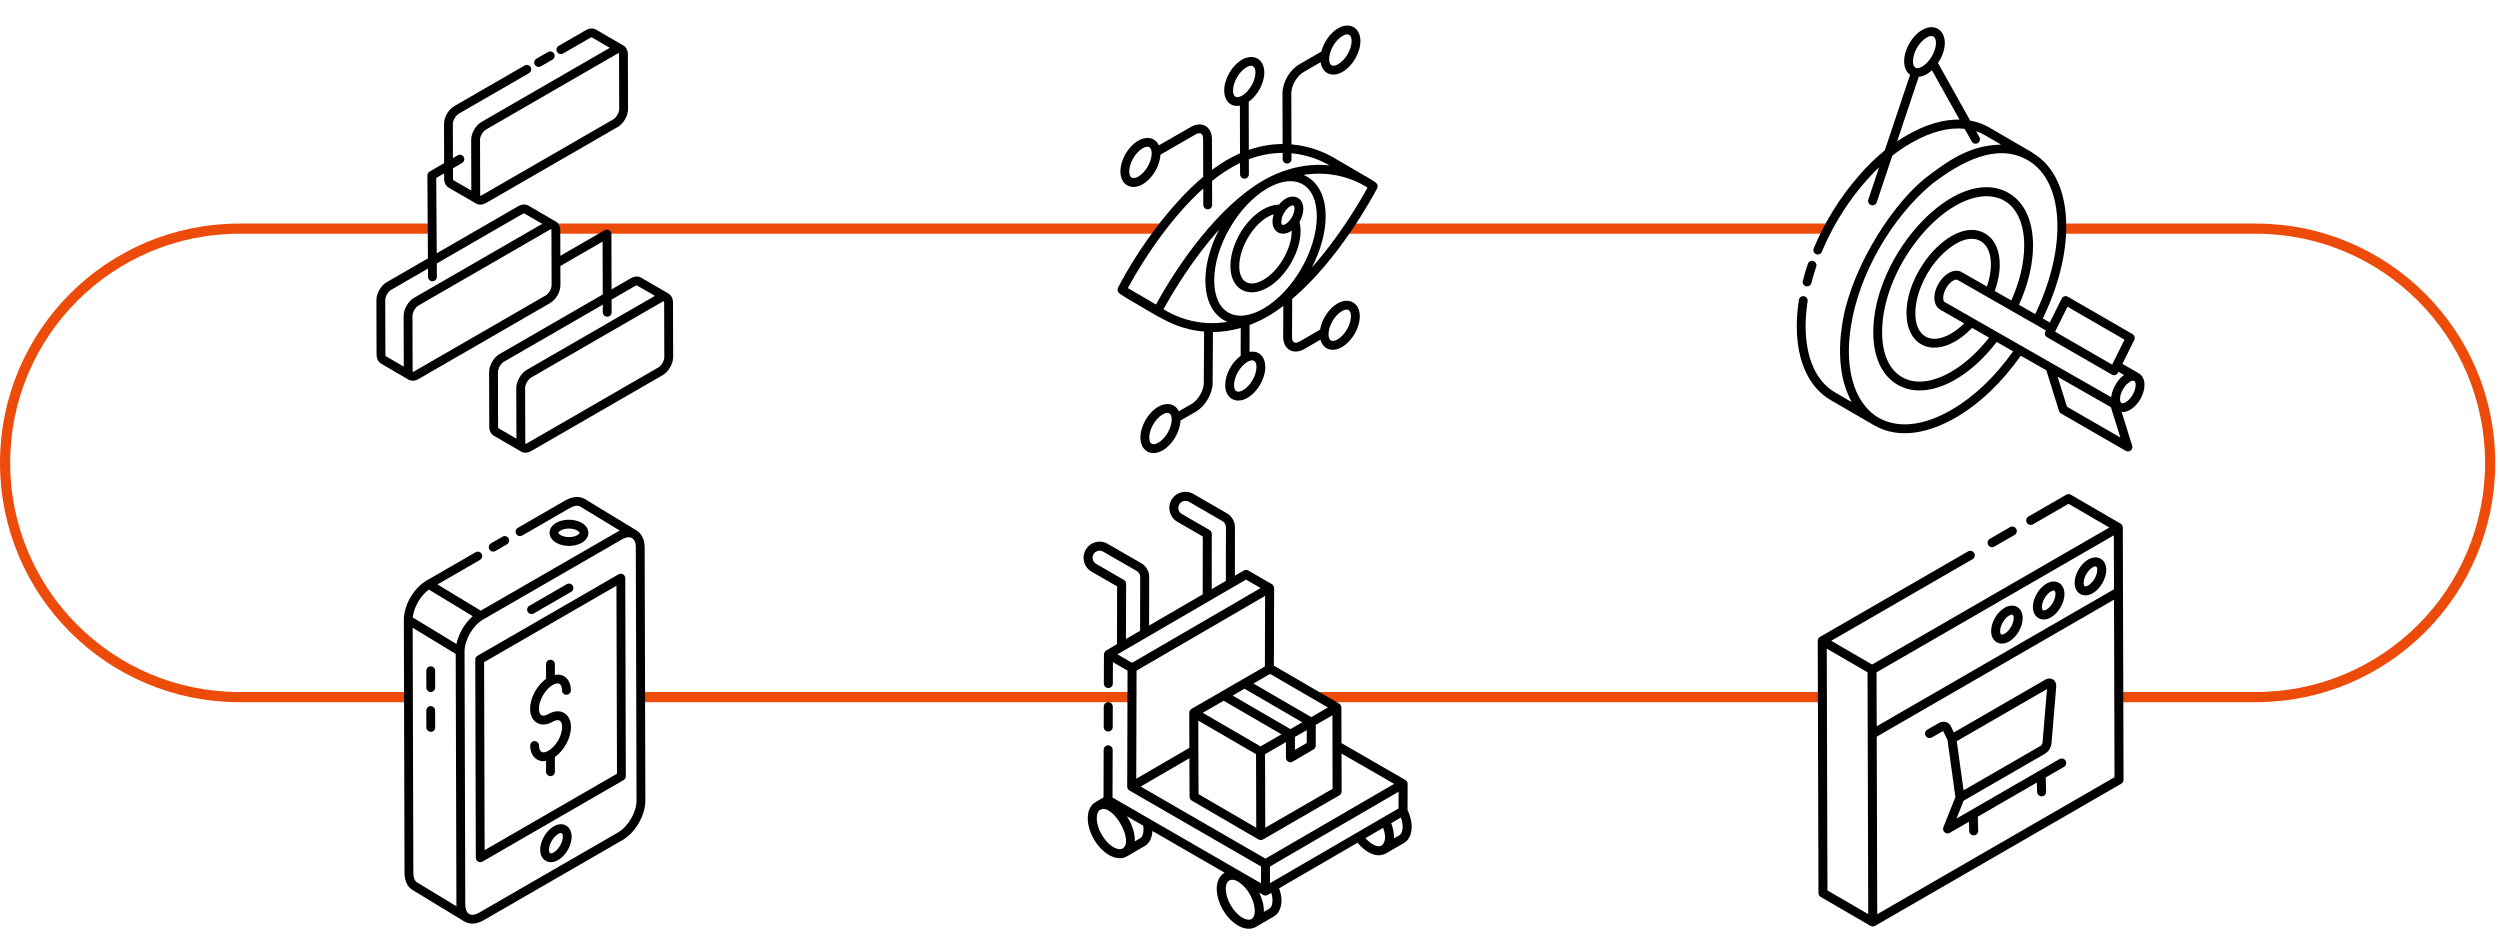 <?xml version="1.0" encoding="UTF-8"?> <svg xmlns="http://www.w3.org/2000/svg" width="491" height="186" viewBox="0 0 491 186" fill="none"><path d="M359.154 44.908H264.704M404.994 44.908H443.067C468.472 44.908 489.067 65.503 489.067 90.908V90.908C489.067 116.313 468.472 136.908 443.067 136.908H416.328M357.895 136.908H259.163M222.223 136.908H125.842M80.17 136.908H47C21.595 136.908 1 116.313 1 90.908V90.908C1 65.503 21.595 44.908 47 44.908H84.872M228.184 44.908H109.135" stroke="#ED4B09" stroke-width="2"></path><path d="M106.22 13.03L108.499 11.715C108.915 11.476 109.057 10.945 108.817 10.53C108.577 10.115 108.043 9.969 107.631 10.213L105.352 11.528C104.937 11.768 104.795 12.298 105.034 12.713C105.276 13.131 105.81 13.27 106.22 13.03Z" fill="black"></path><path d="M96.06 73.085L96.09 83.8C96.09 84.6 96.42 85.25 96.991 85.579C97.54 85.897 95.001 84.422 102.365 88.698C102.991 89.045 103.724 88.938 104.353 88.572L130.16 73.675C131.311 73.01 132.209 71.454 132.206 70.13L132.175 59.422C132.173 58.641 131.855 58.01 131.309 57.67C131.294 57.66 131.285 57.643 131.268 57.634L131.266 57.632L125.942 54.547C125.606 54.343 124.891 54.089 123.911 54.645L120.112 56.838L120.081 45.951C120.08 45.64 119.914 45.354 119.646 45.2C119.377 45.047 119.046 45.045 118.779 45.201L110.053 50.24L110.039 45.283C110.037 44.476 109.706 43.825 109.131 43.493C109.118 43.485 109.104 43.484 109.091 43.477C109.085 43.474 109.08 43.47 109.074 43.467L103.78 40.384C103.438 40.196 102.725 39.96 101.776 40.499L85.773 49.746L85.678 34.944L87.23 34.048L87.233 35.083C87.233 35.881 87.561 36.531 88.135 36.864L93.438 39.936C93.452 39.945 93.462 39.958 93.476 39.967C94.111 40.329 94.858 40.218 95.495 39.85L121.302 24.949C122.472 24.274 123.351 22.757 123.347 21.418L123.317 10.696C123.314 9.898 122.984 9.249 122.411 8.92C122.392 8.909 122.37 8.906 122.351 8.896C120.897 8.049 116.879 5.71 117.102 5.84C116.531 5.479 115.784 5.511 115.054 5.929L109.729 9.001C109.314 9.24 109.172 9.771 109.412 10.186C109.651 10.6 110.181 10.744 110.597 10.503L115.918 7.435C116.096 7.333 116.195 7.326 116.204 7.325L119.761 9.396C114.278 12.563 103.87 18.575 94.586 23.937C93.386 24.63 92.537 26.182 92.537 27.475L92.565 37.426L89.027 35.38C89.012 35.361 88.969 35.268 88.969 35.081L88.963 33.047L90.757 32.011C91.172 31.772 91.315 31.242 91.075 30.826C90.835 30.411 90.302 30.267 89.889 30.509L88.957 31.047L88.938 24.366C88.938 23.64 89.486 22.69 90.11 22.328L103.903 14.368C104.318 14.129 104.461 13.598 104.221 13.183C103.979 12.768 103.448 12.624 103.035 12.866L89.243 20.825C88.08 21.496 87.202 23.018 87.202 24.368L87.224 32.048L84.373 33.695C84.103 33.85 83.937 34.139 83.939 34.451L84.043 50.745L75.976 55.406C74.827 56.049 73.926 57.6 73.926 58.939L73.955 69.68C73.989 70.788 74.557 71.261 74.873 71.432C76.208 72.211 78.878 73.769 80.213 74.548C80.845 74.91 81.588 74.799 82.217 74.434L108.026 59.534C109.195 58.858 110.073 57.334 110.069 55.991L110.059 52.239L118.349 47.453L118.378 57.838L98.1 69.542C96.956 70.202 96.06 71.758 96.06 73.085ZM120.434 23.447L94.628 38.346C94.467 38.44 94.368 38.455 94.368 38.474C94.363 38.471 94.361 38.466 94.357 38.464C94.344 38.44 94.308 38.366 94.308 38.183L94.277 27.465C94.275 26.741 94.836 25.797 95.46 25.436C123.089 9.484 121.283 10.511 121.468 10.441C121.495 10.433 121.521 10.425 121.519 10.42L121.534 10.428C121.548 10.454 121.58 10.525 121.581 10.701L121.612 21.422C121.613 22.125 121.052 23.09 120.434 23.447ZM75.691 69.651L75.662 58.937C75.662 58.222 76.215 57.261 76.834 56.915L84.056 52.742L84.066 54.379C84.07 54.857 84.457 55.242 84.934 55.242H84.94C85.419 55.238 85.805 54.847 85.802 54.369L85.785 51.743L102.638 42.006C102.834 41.894 102.934 41.899 102.926 41.894L106.485 43.967L81.296 58.507C80.218 59.139 79.27 60.64 79.273 62.048L79.302 72.006L75.755 69.944C75.755 69.944 75.698 69.864 75.691 69.651ZM107.157 58.032L81.349 72.933C81.199 73.019 81.11 73.032 81.094 73.045C81.076 73.014 81.041 72.924 81.041 72.758L81.012 62.044C81.012 61.31 81.616 60.336 82.176 60.012L107.984 45.111C108.066 45.065 108.129 45.039 108.175 45.023C108.212 45.012 108.239 45.007 108.256 45.005C108.272 45.038 108.302 45.12 108.303 45.286L108.333 55.996C108.336 56.717 107.786 57.668 107.157 58.032ZM129.292 72.171L103.484 87.07C103.21 87.229 103.167 87.251 103.166 86.896L103.135 76.189C103.133 75.455 103.747 74.483 104.318 74.153L130.107 59.259C130.396 59.095 130.438 59.106 130.439 59.425L130.47 70.134C130.471 70.844 129.91 71.814 129.292 72.171ZM98.968 71.046L118.384 59.838L118.388 61.338C118.39 61.817 118.778 62.204 119.256 62.204H119.259C119.738 62.202 120.126 61.812 120.124 61.334L120.117 58.838L124.773 56.15C124.964 56.044 125.057 56.042 125.062 56.042L128.628 58.108C92.326 79.067 107.129 70.52 103.445 72.648C102.2 73.366 101.394 75.104 101.394 76.192L101.423 86.153L97.884 84.095C97.868 84.077 97.826 83.983 97.826 83.799L97.795 73.083C97.795 72.371 98.354 71.4 98.968 71.046Z" fill="black"></path><path d="M270.474 36.975C270.672 36.599 270.567 36.134 270.226 35.878C270.015 35.72 269.434 35.313 268.569 34.834C268.568 34.834 268.569 34.834 268.569 34.834L261.87 30.921C260.318 30.021 257.417 28.679 253.641 28.353L253.614 18.321C253.614 16.816 254.711 14.911 256.01 14.16L259.371 12.217C259.684 14.426 261.612 15.313 263.692 14.107C265.659 12.971 267.194 10.312 267.187 8.052C267.18 5.426 265.066 4.243 262.805 5.55C261.254 6.444 259.985 8.284 259.515 10.13L255.142 12.658C253.312 13.714 251.878 16.201 251.878 18.323L251.905 28.286C249.879 28.291 247.65 28.617 245.27 29.44L245.248 19.985C246.998 18.733 248.315 16.317 248.309 14.226C248.302 11.617 246.201 10.416 243.926 11.724C241.959 12.86 240.424 15.519 240.43 17.779C240.437 19.696 241.587 21.085 243.514 20.746L243.536 30.122C242.716 30.482 241.887 30.881 241.04 31.371C240.047 31.944 239.047 32.614 238.043 33.361L238.026 27.329C238.026 24.818 236.013 23.723 233.861 24.946L227.601 28.554C226.853 26.935 225.121 26.714 223.545 27.624C221.578 28.758 220.043 31.416 220.05 33.676C220.057 36.322 222.177 37.489 224.433 36.181C226.327 35.088 227.806 32.585 227.908 30.381L234.726 26.451C235.705 25.888 236.291 26.166 236.291 27.331L236.31 34.733C229.569 40.379 223.117 49.618 219.58 56.508C219.404 56.848 219.496 57.358 219.821 57.603C219.922 57.68 220.38 58.022 221.147 58.47C227.485 62.153 230.734 64.635 236.484 65.121L236.426 75.172C236.43 76.674 235.329 78.579 234.022 79.335L231.517 80.781C230.764 79.201 229.043 78.979 227.474 79.888C225.508 81.022 223.973 83.68 223.979 85.941C223.987 88.537 226.056 89.775 228.362 88.445C230.269 87.344 231.758 84.811 231.841 82.597L234.89 80.837C236.731 79.774 238.168 77.284 238.162 75.175L238.22 65.211C239.909 65.202 241.741 64.964 243.679 64.408L243.669 69.887C241.928 71.142 240.623 73.545 240.628 75.626C240.637 78.222 242.706 79.46 245.012 78.13C246.979 76.994 248.514 74.335 248.508 72.073C248.502 70.178 247.35 68.764 245.406 69.111L245.416 63.827C246.589 63.383 247.791 62.83 249.025 62.118C250.056 61.522 251.058 60.825 252.044 60.088L252.017 66.177C252.017 68.631 254.024 69.783 256.165 68.544L259.333 66.714C259.817 68.532 261.576 69.312 263.568 68.159C265.536 67.023 267.07 64.364 267.064 62.102C267.057 59.493 264.951 58.29 262.681 59.602C260.971 60.589 259.59 62.727 259.262 64.752L255.298 67.042C254.328 67.603 253.753 67.293 253.753 66.181L253.786 58.712C262.947 50.998 269.633 38.584 270.474 36.975ZM263.672 7.054C263.673 7.052 263.673 7.052 263.673 7.052C264.748 6.432 265.448 6.741 265.452 8.057C265.457 9.696 264.253 11.78 262.824 12.604C261.729 13.242 261.049 12.891 261.045 11.597C261.04 9.98 262.231 7.884 263.672 7.054ZM242.166 17.774C242.162 16.134 243.365 14.053 244.793 13.227C245.883 12.598 246.57 12.937 246.573 14.231C246.578 15.873 245.375 17.957 243.946 18.781C242.863 19.402 242.17 19.086 242.166 17.774ZM223.565 34.678C222.488 35.305 221.79 34.986 221.786 33.671C221.781 32.032 222.983 29.952 224.413 29.128C224.413 29.126 224.413 29.126 224.413 29.126C225.586 28.451 226.19 28.93 226.192 30.131C226.198 31.771 224.994 33.854 223.565 34.678ZM227.494 86.942C226.414 87.57 225.718 87.244 225.714 85.936C225.71 84.295 226.913 82.215 228.342 81.392C229.432 80.764 230.118 81.097 230.122 82.393C230.126 84.034 228.923 86.118 227.494 86.942ZM246.772 72.078C246.776 73.719 245.572 75.803 244.144 76.626C243.037 77.267 242.368 76.901 242.364 75.621C242.36 73.98 243.563 71.9 244.992 71.076C246.081 70.449 246.768 70.781 246.772 72.078ZM263.549 61.104C264.662 60.465 265.324 60.836 265.328 62.109C265.333 63.748 264.129 65.832 262.7 66.657C261.618 67.282 260.925 66.962 260.921 65.649C260.916 64.011 262.12 61.931 263.549 61.104ZM248.945 36.971C251.597 35.441 254.049 35.166 255.848 36.202C257.628 37.226 258.613 39.452 258.622 42.467C258.64 49.124 253.942 57.261 248.148 60.607C242.643 63.777 238.489 61.349 238.471 55.1C238.453 48.449 243.151 40.319 248.945 36.971ZM257.645 52.528C259.34 49.259 260.367 45.701 260.358 42.464C260.347 38.802 259.053 36.044 256.714 34.697C256.485 34.565 256.243 34.461 256.001 34.36C260.592 33.585 265.144 34.646 268.575 36.848C267.274 39.241 263.217 46.309 257.645 52.528ZM236.317 37.024L236.325 40.246C236.327 40.726 236.715 41.113 237.193 41.113C237.194 41.113 237.195 41.113 237.196 41.113C237.675 41.111 238.063 40.721 238.061 40.243L238.049 35.541C239.769 34.161 241.578 32.954 243.541 32.014L243.546 34.222C243.547 34.702 243.936 35.088 244.414 35.088C244.893 35.087 245.283 34.698 245.282 34.218L245.275 31.274C247.669 30.372 249.898 30.035 251.91 30.029L251.913 31.254C251.915 31.733 252.303 32.12 252.781 32.12C252.782 32.12 252.783 32.12 252.784 32.12C253.263 32.118 253.651 31.728 253.649 31.25L253.646 30.099C257.021 30.415 259.605 31.616 260.998 32.422L261.111 32.488C256.591 31.993 252.054 33.166 248.085 35.456C239.574 40.375 231.719 51.239 227.044 59.8L221.51 56.576C225.231 49.737 230.552 42.208 236.317 37.024ZM228.545 60.745C228.536 60.739 228.528 60.734 228.519 60.728C228.628 60.529 228.762 60.285 228.908 60.023C230.513 57.166 234.34 50.776 239.426 45.088C237.744 48.343 236.726 51.883 236.736 55.103C236.746 58.776 238.041 61.541 240.382 62.887C240.602 63.014 240.831 63.122 241.064 63.22C234.9 64.242 230.256 61.833 228.545 60.745Z" fill="black"></path><path d="M248.994 56.464C252.565 54.418 255.454 49.416 255.437 45.313C255.437 44.662 255.35 44.094 255.218 43.576C255.69 42.764 255.979 41.846 255.976 41.001C255.967 38.428 253.277 37.588 251.188 40.193C250.219 40.205 249.166 40.498 248.093 41.108C244.464 43.206 241.636 48.112 241.654 52.274C241.654 56.749 245.063 58.737 248.994 56.464ZM253.371 40.521C254.036 40.137 254.239 40.385 254.24 41.008C254.242 41.731 253.851 42.599 253.316 43.254C253.024 43.612 252.258 44.357 251.849 44.14C251.516 43.953 251.676 43.02 251.83 42.57C252.071 41.862 252.69 40.916 253.371 40.521ZM250.16 42.081L250.158 42.088C249.144 45.212 251.509 46.874 253.701 45.29C253.701 45.298 253.701 45.305 253.701 45.313V45.317C253.717 48.804 251.167 53.218 248.129 54.961C245.376 56.548 243.39 55.427 243.39 52.27C243.373 48.308 246.684 43.153 250.16 42.081Z" fill="black"></path><path d="M420.039 73.301C419.228 72.83 417.714 71.963 416.839 71.459L419.174 66.753C419.378 66.343 419.227 65.845 418.831 65.616L406.122 58.278C405.915 58.158 405.666 58.129 405.437 58.199C405.208 58.269 405.017 58.43 404.911 58.644L402.584 63.334L401.208 62.547C404.186 56.425 405.827 50.014 405.813 44.406C405.799 37.644 403.473 32.6 399.286 30.083C399.242 30.043 399.206 29.995 399.152 29.964C399.146 29.96 399.139 29.956 399.132 29.952L390.66 25.022C389.511 24.358 388.262 23.921 386.943 23.68L380.617 12.362C381.453 11.126 381.962 9.702 381.962 8.435V8.428C381.937 5.777 379.832 4.547 377.516 5.879C375.512 7.042 373.957 9.754 373.977 12.046C373.977 13.239 374.413 14.173 375.144 14.683L370.169 29.537C368.415 30.958 366.713 32.606 365.048 34.553C361.421 38.682 358.366 43.604 356.212 48.785C356.028 49.228 356.238 49.735 356.681 49.92C357.12 50.102 357.632 49.894 357.816 49.452C360.516 42.955 364.527 37.219 369.063 32.839L366.939 39.18C366.787 39.634 367.032 40.126 367.487 40.278C367.942 40.43 368.434 40.184 368.585 39.731L371.646 30.593C372.888 29.619 374.153 28.743 375.468 28.022C379.207 25.859 382.763 24.961 385.857 25.297L387.245 27.78C387.478 28.195 388.002 28.348 388.426 28.114C388.844 27.88 388.994 27.351 388.76 26.932L388.115 25.777C388.695 25.977 389.258 26.217 389.789 26.523L392.998 28.391C392.899 28.392 392.793 28.415 392.693 28.417C386.791 28.584 382.548 31.571 377.89 35.166C370.687 41.172 362.938 54.121 361.705 64.47C361.21 67.688 361.233 71.673 362.099 74.974C362.448 76.384 363.285 78.281 363.603 78.859C363.619 78.889 363.63 78.925 363.647 78.955L360.422 77.078C356.695 74.909 354.637 70.306 354.625 64.119C354.62 62.532 354.752 60.865 355.018 59.164C355.092 58.69 354.768 58.247 354.294 58.172C353.812 58.107 353.377 58.424 353.302 58.896C353.023 60.687 352.884 62.446 352.889 64.123C352.902 70.951 355.267 76.085 359.549 78.579C359.723 78.68 368.652 83.862 368.083 83.531C373.089 86.411 379.051 84.935 384.093 82.023C388.777 79.318 393.181 75.115 396.882 69.86L401.902 72.728L404.392 80.715C404.457 80.922 404.598 81.099 404.787 81.208L417.497 88.546C417.632 88.624 417.782 88.662 417.931 88.662C418.52 88.662 418.933 88.092 418.76 87.536L416.698 80.923C417.302 80.959 417.825 80.8 418.351 80.496C419.942 79.578 421.184 77.425 421.179 75.595C421.177 74.553 420.761 73.716 420.039 73.301ZM378.385 7.383C379.502 6.738 380.211 7.097 380.226 8.439C380.224 10.149 378.901 12.284 377.526 13.07C376.467 13.7 375.713 13.417 375.713 12.038C375.698 10.363 376.923 8.23 378.385 7.383ZM374.617 26.51C373.93 26.886 373.262 27.316 372.596 27.756L376.842 15.079C377.353 15.033 377.879 14.88 378.4 14.57C378.758 14.366 379.104 14.102 379.432 13.8L384.844 23.485C381.69 23.43 378.209 24.431 374.617 26.51ZM406.055 60.244L417.257 66.712L414.825 71.612L403.624 65.145L406.055 60.244ZM401.705 65.106C401.501 65.517 401.652 66.015 402.049 66.244C403.353 66.995 397.329 63.515 414.802 73.592C415.253 73.823 415.76 73.636 415.971 73.215L416.069 73.019L417.158 73.645C416.077 74.386 414.92 76.113 414.688 77.734C414.676 77.823 414.639 77.913 414.632 78.001C407.702 74.042 388.833 63.262 381.902 59.303C381.778 59.233 381.644 58.989 381.644 58.507C381.632 57.295 382.525 55.745 383.596 55.119C383.805 55.002 384.239 54.84 384.437 54.959C393.37 60.068 395.439 61.249 401.811 64.892L401.705 65.106ZM381.611 54.518C380.589 55.602 379.895 57.155 379.908 58.516L379.908 58.517L379.908 58.52C379.909 59.34 380.231 60.351 381.044 60.812L385.765 63.511C385.758 63.517 385.752 63.525 385.745 63.532C384.939 64.328 383.912 65.103 383.179 65.524C379.261 67.799 376.182 66.19 376.169 61.512C376.163 59.142 377.089 55.816 379.142 52.745C381.297 49.52 385.787 45.519 389.013 47.369C390.299 48.109 391.011 49.736 391.016 51.949C391.016 53.125 390.79 54.635 390.237 56.273L385.313 53.461C384.113 52.744 382.643 53.422 381.611 54.518ZM391.781 57.156C392.34 55.602 392.752 53.691 392.752 51.947C392.745 49.086 391.723 46.926 389.878 45.864C385.798 43.52 380.675 47.433 377.809 51.663C375.382 55.244 374.434 58.691 374.434 61.485C374.434 61.495 374.434 61.506 374.434 61.517C374.434 67.441 378.9 70.014 384.048 67.028C385.164 66.38 386.292 65.451 387.199 64.518C387.24 64.477 387.284 64.445 387.324 64.403L390.654 66.305C388.397 69.191 385.838 71.502 383.209 73.023C379.522 75.155 376.095 75.526 373.56 74.067C371.043 72.617 369.653 69.498 369.646 65.283C369.608 52.803 381.1 38.534 390.183 38.534C391.447 38.534 392.61 38.825 393.628 39.409C396.147 40.857 397.541 43.973 397.554 48.178C397.554 51.581 396.68 55.308 395.021 59.008C394.844 58.907 391.574 57.038 391.781 57.156ZM383.225 80.52C377.736 83.69 372.653 84.206 368.877 81.994C366.321 80.484 364.649 77.734 363.874 74.869C363.14 72.232 362.81 68.937 363.474 64.4C364.973 53.986 371.549 42.642 379.56 36.033C385.115 31.839 392.034 27.996 398.113 31.384C401.943 33.509 404.063 38.124 404.077 44.409C404.09 49.728 402.544 55.831 399.712 61.688L396.526 59.867C398.328 55.896 399.29 51.871 399.29 48.176C399.274 43.322 397.571 39.674 394.492 37.905C384.293 32.045 367.863 49.862 367.911 65.287C367.918 70.147 369.618 73.799 372.694 75.571C376.242 77.614 380.505 76.591 384.079 74.525C386.955 72.862 389.725 70.308 392.153 67.162L395.377 69.004C391.841 73.992 387.654 77.963 383.225 80.52ZM405.949 79.874L404.115 73.992L414.583 79.977L416.441 85.931L405.949 79.874ZM417.483 78.992C416.716 79.433 416.377 79.16 416.374 78.369C416.37 77.166 417.287 75.58 418.336 74.975C419.077 74.546 419.442 74.777 419.444 75.6C419.447 76.824 418.549 78.377 417.483 78.992Z" fill="black"></path><path d="M354.912 56.251C355.299 56.251 355.652 55.99 355.752 55.597C356.023 54.536 356.345 53.455 356.709 52.383C356.862 51.93 356.62 51.437 356.166 51.282C355.711 51.128 355.219 51.372 355.065 51.826C354.687 52.938 354.352 54.063 354.07 55.169C353.93 55.718 354.347 56.251 354.912 56.251Z" fill="black"></path><path d="M357.144 175.396C357.145 175.711 357.312 176.001 357.584 176.158L367.364 181.842C367.363 181.841 367.364 181.842 367.364 181.842C367.365 181.842 367.366 181.844 367.367 181.844C367.636 181.999 367.974 182.003 368.251 181.843L416.62 153.917C416.894 153.758 417.063 153.466 417.062 153.149C417.059 152.16 416.933 107.931 416.921 103.604C416.92 103.424 416.808 103.032 416.481 102.842L416.479 102.841C416.479 102.841 416.478 102.84 416.478 102.84C416.477 102.839 416.477 102.839 416.476 102.839L406.702 97.159C406.427 96.999 406.089 96.999 405.815 97.157L398.389 101.444C397.966 101.689 397.821 102.23 398.065 102.653C398.31 103.076 398.85 103.219 399.274 102.977L406.256 98.945L414.272 103.604L367.67 130.51L359.653 125.852L387.405 109.829C387.828 109.585 387.973 109.044 387.729 108.621C387.484 108.197 386.941 108.053 386.52 108.297L357.446 125.083C357.17 125.243 357.005 125.538 357.004 125.848C357.004 125.849 357.004 125.849 357.004 125.85C357.004 125.851 357.004 125.851 357.004 125.852L357.144 175.396ZM415.156 105.137L415.186 115.732C397.744 125.802 385.954 132.609 368.585 142.638C368.584 142.458 368.554 131.586 368.555 132.042L406.115 110.357L415.156 105.137ZM358.777 127.389L366.785 132.042C366.797 136.059 366.903 173.727 366.92 179.538L358.911 174.884L358.777 127.389ZM368.689 179.547C368.65 165.819 368.617 154.032 368.59 144.678C386.05 134.597 397.799 127.814 415.192 117.772L415.291 152.641L368.689 179.547Z" fill="black"></path><path d="M391.689 107.356L395.663 105.062C396.086 104.818 396.231 104.277 395.986 103.854C395.741 103.43 395.199 103.284 394.778 103.53L390.804 105.823C390.381 106.068 390.236 106.609 390.48 107.032C390.727 107.458 391.269 107.598 391.689 107.356Z" fill="black"></path><path d="M400.354 121.398C400.975 121.755 401.854 121.797 402.815 121.243C404.304 120.383 405.467 118.369 405.462 116.656C405.458 115.665 405.061 114.868 404.37 114.471C403.679 114.072 402.783 114.129 401.916 114.628C400.422 115.49 399.255 117.507 399.26 119.22C399.263 120.206 399.661 121 400.354 121.398ZM402.801 116.161C402.968 116.064 403.32 115.909 403.488 116.004C403.589 116.062 403.691 116.288 403.692 116.662C403.696 117.742 402.873 119.167 401.93 119.71C401.576 119.916 401.335 119.918 401.236 119.865C401.141 119.811 401.03 119.607 401.029 119.215C401.026 118.135 401.853 116.707 402.801 116.161Z" fill="black"></path><path d="M392.149 126.133C392.92 126.576 393.837 126.424 394.61 125.978C396.1 125.118 397.262 123.104 397.257 121.392C397.254 120.401 396.857 119.603 396.165 119.206C395.473 118.808 394.578 118.864 393.711 119.363C392.217 120.225 391.05 122.242 391.055 123.955C391.058 124.941 391.456 125.735 392.149 126.133ZM394.596 120.896C394.764 120.799 395.116 120.644 395.283 120.739C395.384 120.797 395.486 121.023 395.487 121.397C395.491 122.477 394.667 123.902 393.726 124.445C393.37 124.651 393.129 124.655 393.031 124.599C392.936 124.545 392.825 124.342 392.824 123.95C392.821 122.87 393.649 121.442 394.596 120.896Z" fill="black"></path><path d="M408.551 116.664C409.318 117.105 410.235 116.957 411.012 116.51C412.506 115.647 413.673 113.63 413.668 111.917C413.665 110.929 413.268 110.134 412.576 109.737C411.882 109.336 410.983 109.393 410.113 109.894C408.618 110.758 407.452 112.775 407.457 114.486C407.461 115.472 407.859 116.266 408.551 116.664ZM410.997 111.427C411.331 111.233 411.586 111.206 411.694 111.27C411.788 111.324 411.898 111.528 411.899 111.922C411.902 113.003 411.074 114.431 410.127 114.977C409.772 115.181 409.532 115.187 409.434 115.131C409.339 115.076 409.227 114.873 409.226 114.481C409.223 113.401 410.05 111.974 410.997 111.427Z" fill="black"></path><path d="M404.479 149.087L384.263 160.758L385.658 157.255L401.653 148.021C402.318 147.637 402.835 146.811 402.914 146L403.842 134.902C403.895 134.268 403.665 133.74 403.211 133.452C402.768 133.17 402.215 133.182 401.691 133.484L383.736 143.851L383.151 142.624C382.948 142.223 382.61 141.935 382.199 141.813C381.732 141.675 381.201 141.757 380.701 142.047L378.517 143.307C378.094 143.552 377.948 144.092 378.193 144.516C378.437 144.937 378.977 145.083 379.402 144.84L381.642 143.572L382.491 145.353C382.516 145.533 384.094 156.909 384.042 156.533L381.678 162.471C381.538 162.821 381.636 163.221 381.921 163.468C382.208 163.714 382.618 163.752 382.942 163.564L386.699 161.395L386.751 163.208C386.764 163.689 387.157 164.068 387.634 164.068C387.643 164.068 387.652 164.068 387.66 164.068C388.149 164.053 388.534 163.646 388.52 163.158L388.441 160.39L400.037 153.695L400.089 155.541C400.103 156.02 400.496 156.4 400.973 156.4C400.981 156.4 400.99 156.4 400.999 156.4C401.487 156.386 401.872 155.979 401.858 155.491L401.779 152.689L405.364 150.619C405.787 150.375 405.932 149.834 405.688 149.411C405.442 148.985 404.901 148.842 404.479 149.087ZM402.031 135.331L401.152 145.841C401.127 146.095 400.926 146.397 400.769 146.488L385.646 155.219C385.602 154.9 384.249 145.149 384.307 145.565L402.031 135.331Z" fill="black"></path><path d="M268.686 167.327C270.902 168.635 272.173 167.559 272.351 167.525L275.718 165.579C276.688 165.016 277.235 163.894 277.256 162.42C277.256 162.416 277.256 162.412 277.256 162.407C277.256 161.124 276.831 159.921 276.441 159.072L276.456 153.961C276.456 153.957 276.459 153.953 276.459 153.948C276.459 153.633 276.29 153.341 276.017 153.184L263.47 145.953L263.449 138.951C263.448 138.774 263.342 138.382 263.009 138.189L263.007 138.188C263.006 138.188 263.006 138.187 263.005 138.187C263.005 138.186 263.004 138.186 263.004 138.186L250.189 130.74L250.241 115.499C250.241 115.497 250.242 115.495 250.242 115.492C250.242 115.316 250.071 114.879 249.798 114.721C249.793 114.718 249.787 114.72 249.782 114.717L245.161 112.048C244.886 111.89 244.546 111.89 244.275 112.05L242.529 113.065L242.543 103.564C242.543 103.563 242.543 103.565 242.543 103.564C242.543 102.429 241.94 101.374 240.969 100.815L234.385 97.01C232.875 96.145 230.948 96.664 230.083 98.166C229.21 99.672 229.727 101.611 231.239 102.488L236.227 105.364L236.21 116.736L225.685 122.853L225.701 113.356C225.722 112.225 225.117 111.169 224.124 110.598L217.551 106.817C216.027 105.919 214.088 106.466 213.244 107.96C212.361 109.452 212.858 111.381 214.395 112.273L219.4 115.165L219.369 126.524L217.258 127.75C217.257 127.751 217.256 127.751 217.256 127.751C217.255 127.751 217.255 127.752 217.254 127.752L217.252 127.754C216.969 127.918 216.813 128.338 216.812 128.516L216.795 134.239C216.793 134.727 217.188 135.124 217.676 135.126C217.677 135.126 217.677 135.126 217.679 135.126C218.166 135.126 218.562 134.732 218.564 134.244L218.576 130.048C218.758 130.153 221.631 131.812 221.449 131.707L221.384 154.339L221.383 154.479V154.482V154.486C221.382 154.803 221.551 155.096 221.826 155.255C224.477 156.786 212.241 149.72 247.663 170.176C247.662 170.358 247.653 173.671 247.653 173.469L218.502 156.638L218.528 147.267C218.529 146.778 218.134 146.381 217.645 146.38C217.157 146.38 216.76 146.775 216.758 147.262L216.732 156.609L215.17 157.521C215.152 157.532 215.141 157.551 215.124 157.563C214.174 158.144 213.641 159.246 213.638 160.692C213.629 163.392 215.459 166.567 217.802 167.919C218.917 168.562 220.226 168.831 221.345 168.186C221.351 168.183 221.355 168.177 221.36 168.174L224.818 166.163C225.74 165.628 226.264 164.575 226.334 163.204L240.487 171.375C240.407 171.422 240.345 171.486 240.286 171.551C239.451 172.158 238.972 173.194 238.969 174.544C238.96 177.245 240.791 180.419 243.134 181.772C244.258 182.421 245.56 182.68 246.676 182.039C246.681 182.036 246.684 182.032 246.689 182.029L250.153 180.016C251.124 179.453 251.669 178.331 251.69 176.857C251.69 176.852 251.69 176.848 251.69 176.844C251.69 176.073 251.5 175.263 251.219 174.461L266.624 165.509C267.253 166.275 267.954 166.901 268.686 167.327ZM269.581 165.801C269.103 165.522 268.619 165.11 268.175 164.608L268.204 164.59L271.648 162.589C272.299 164.516 271.971 165.02 271.755 165.601C271.294 166.452 270.414 166.294 269.581 165.801ZM249.423 173.46C249.424 173.278 249.433 169.969 249.432 170.171L274.682 155.497L274.673 158.783C252.741 171.535 269.269 161.924 249.423 173.46ZM274.832 164.047L273.783 164.653C273.825 163.734 273.577 162.585 273.248 161.717C273.241 161.7 273.24 161.684 273.233 161.668L275.14 160.56C275.366 161.213 275.485 161.846 275.487 162.4C275.473 163.213 275.234 163.814 274.832 164.047ZM263.477 147.999L273.809 153.953L248.543 168.636C214.939 149.226 226.547 155.931 224.032 154.479L233.597 148.92L233.626 156.484C233.628 156.797 233.796 157.088 234.067 157.245L247.177 164.87C247.45 165.031 247.791 165.03 248.064 164.871C248.241 164.769 264.057 155.627 263.055 156.206C263.33 156.047 263.499 155.754 263.498 155.437C263.497 155.259 263.476 147.505 263.477 147.999ZM254.325 144.733L256.644 143.394V145.918L254.325 147.276V144.733ZM247.569 146.59L236.22 139.995L240.326 137.624L251.676 144.219L247.569 146.59ZM235.361 147.383L235.346 141.533L246.685 148.122L246.727 162.562L235.394 155.971L235.361 147.383ZM248.496 162.567L248.454 148.122C249.053 147.777 252.735 145.651 252.556 145.754V148.819C252.556 149.505 253.299 149.925 253.888 149.583L257.976 147.189C258.247 147.03 258.413 146.74 258.413 146.426V142.373L261.685 140.484C261.686 140.661 261.722 155.898 261.72 154.927C261.543 155.029 247.613 163.077 248.496 162.567ZM253.442 143.199L242.092 136.604C242.269 136.502 244.59 135.161 244.413 135.264L255.763 141.859C255.586 141.961 253.265 143.302 253.442 143.199ZM248.466 117.034L248.42 130.899C248.237 131.004 233.045 139.785 234.012 139.226C233.739 139.384 233.569 139.675 233.569 139.991C233.569 139.996 233.573 140 233.573 140.004L233.59 146.878L223.158 152.941L223.222 131.708C257.833 111.589 245.867 118.545 248.466 117.034ZM257.529 140.839L246.179 134.244L249.449 132.355L260.799 138.951L257.529 140.839ZM244.72 113.836L247.588 115.493C244.995 117 256.942 110.054 222.334 130.175L219.461 128.515C219.804 128.316 244.901 113.731 244.72 113.836ZM237.554 104.088L232.125 100.957C231.448 100.564 231.223 99.728 231.615 99.049C231.985 98.405 232.849 98.168 233.502 98.543L240.087 102.348C240.51 102.592 240.774 103.057 240.774 103.561L240.757 114.094C240.58 114.197 237.803 115.811 237.98 115.708L237.996 104.855C237.996 104.538 237.828 104.246 237.554 104.088ZM220.729 113.889L215.281 110.741C214.632 110.364 214.362 109.546 214.777 108.845C215.15 108.184 215.992 107.95 216.662 108.346L223.243 112.132C223.678 112.383 223.942 112.84 223.932 113.328C223.932 113.334 223.932 113.34 223.932 113.345L223.915 123.882L221.14 125.494L221.171 114.658C221.173 114.341 221.003 114.048 220.729 113.889ZM218.686 166.386C216.903 165.357 215.402 162.752 215.407 160.697C215.409 159.89 215.649 159.292 216.062 159.052C216.07 159.047 216.08 159.049 216.088 159.044C218.564 157.714 222.841 165.261 220.466 166.646L220.463 166.65C220.461 166.651 220.46 166.653 220.458 166.654C220.043 166.894 219.398 166.795 218.686 166.386ZM223.93 164.633L222.881 165.242C222.942 163.893 222.448 161.994 221.306 160.304L224.518 162.158C224.563 162.439 224.587 162.72 224.587 162.984C224.578 163.466 224.481 164.313 223.93 164.633ZM244.019 180.24C242.234 179.21 240.733 176.604 240.738 174.549C240.743 172.402 242.401 172.37 243.801 173.627C246.124 175.474 247.249 179.626 245.787 180.508C245.372 180.744 244.728 180.649 244.019 180.24ZM249.264 178.486L248.217 179.094C248.273 177.876 247.851 176.396 247.319 175.321L248.098 175.771C248.373 175.929 248.712 175.929 248.986 175.769L249.693 175.357C249.842 175.865 249.921 176.37 249.921 176.837C249.914 177.318 249.817 178.165 249.264 178.486Z" fill="black"></path><path d="M217.651 143.671H217.654C218.141 143.671 218.537 143.278 218.539 142.789L218.551 138.787C218.553 138.299 218.157 137.902 217.67 137.9H217.666C217.179 137.9 216.783 138.294 216.782 138.782L216.77 142.784C216.768 143.272 217.163 143.67 217.651 143.671Z" fill="black"></path><path d="M94.272 109.963C94.687 109.723 94.829 109.193 94.589 108.777C94.349 108.361 93.816 108.22 93.403 108.46L83.778 114.017C83.776 114.019 83.775 114.022 83.772 114.023C81.269 115.476 79.318 118.851 79.314 121.727C79.312 124.017 79.446 171.297 79.447 171.475C79.466 173.042 80.041 174.23 81.051 174.81C94.834 183.18 90.33 180.477 91.262 181.009C91.262 181.009 91.262 181.009 91.262 181.009C91.263 181.01 91.264 181.011 91.265 181.012C92.444 181.691 93.828 181.406 95.011 180.723L122.277 164.98C124.794 163.527 126.758 160.123 126.75 157.23L126.609 107.508C126.605 105.836 125.906 104.713 125.021 104.178L114.804 97.974C113.76 97.388 112.427 97.491 111.048 98.272L101.695 103.672C101.279 103.912 101.137 104.443 101.377 104.858C101.616 105.274 102.146 105.413 102.563 105.176L111.91 99.779C112.732 99.312 113.456 99.209 113.929 99.473L121.723 104.206C121.593 104.267 121.462 104.338 121.332 104.412C120.479 104.886 111.09 110.316 107.63 112.311L94.416 119.934C94.243 119.829 85.359 114.442 85.922 114.784L94.272 109.963ZM84.228 115.793C84.402 115.898 93.414 121.359 92.84 121.011C92.775 121.067 92.721 121.142 92.657 121.2C91.106 122.631 90.021 124.648 89.651 126.482L81.07 121.275C81.255 119.286 82.591 116.97 84.228 115.793ZM81.933 173.316C81.46 173.044 81.194 172.383 81.183 171.462L81.048 123.293L89.502 128.425L89.639 177.653C89.639 177.771 89.643 177.887 89.65 178L81.933 173.316ZM121.409 163.476L94.143 179.219C92.398 180.227 91.384 179.436 91.379 177.651L91.237 127.93C91.231 125.684 92.882 122.83 94.843 121.699C97.632 120.089 84.739 127.53 122.115 105.96C123.641 105.062 124.868 105.5 124.873 107.513L125.014 157.235C125.021 159.487 123.37 162.345 121.409 163.476Z" fill="black"></path><path d="M97.3 108.214L99.57 106.904C99.986 106.664 100.128 106.134 99.888 105.718C99.647 105.304 99.114 105.162 98.702 105.401L96.432 106.71C96.017 106.95 95.875 107.481 96.115 107.896C96.357 108.314 96.889 108.451 97.3 108.214Z" fill="black"></path><path d="M122.366 112.788C122.097 112.633 121.766 112.636 121.499 112.789L93.774 128.796C93.504 128.952 93.339 129.239 93.34 129.55L93.451 168.466C93.452 168.775 93.618 169.061 93.886 169.216C94.15 169.368 94.481 169.372 94.753 169.215L122.477 153.208C122.747 153.053 122.912 152.765 122.911 152.454L122.801 113.538C122.8 113.229 122.634 112.943 122.366 112.788ZM95.183 166.962L95.077 130.047L121.069 115.042L121.174 151.957L95.183 166.962Z" fill="black"></path><path d="M104.83 120.482L112.181 116.237C112.596 115.997 112.738 115.467 112.499 115.051C112.259 114.635 111.726 114.493 111.313 114.734L103.962 118.978C103.546 119.218 103.404 119.749 103.644 120.164C103.884 120.58 104.417 120.72 104.83 120.482Z" fill="black"></path><path d="M108.748 162.292C107.252 163.156 106.084 165.177 106.088 166.893C106.095 168.978 107.832 169.949 109.631 168.909C111.117 168.052 112.279 166.035 112.274 164.319C112.269 162.245 110.546 161.251 108.748 162.292ZM108.763 167.406C108.158 167.759 107.825 167.657 107.824 166.889C107.821 165.794 108.659 164.348 109.616 163.796C110.277 163.417 110.537 163.623 110.539 164.323C110.541 165.418 109.711 166.858 108.763 167.406Z" fill="black"></path><path d="M84.593 130.861H84.59C84.111 130.862 83.724 131.252 83.725 131.732L83.733 135.041C83.734 135.519 84.123 135.906 84.601 135.906H84.604C85.082 135.905 85.47 135.515 85.469 135.036L85.46 131.727C85.46 131.249 85.071 130.861 84.593 130.861Z" fill="black"></path><path d="M84.593 138.684H84.59C84.111 138.684 83.724 139.074 83.725 139.554L83.733 142.864C83.734 143.342 84.123 143.729 84.601 143.729C85.156 143.731 85.47 143.339 85.469 142.859L85.46 139.549C85.46 139.071 85.071 138.684 84.593 138.684Z" fill="black"></path><path d="M114.27 106.599C115.986 105.601 115.991 103.691 114.254 102.687C112.839 101.871 110.63 101.873 109.222 102.689C107.499 103.691 107.508 105.601 109.239 106.601C110.69 107.438 112.853 107.424 114.27 106.599ZM110.095 104.19C110.971 103.681 112.508 103.683 113.386 104.19C113.685 104.363 113.821 104.549 113.821 104.648C113.821 104.746 113.688 104.93 113.397 105.099C112.511 105.615 111.004 105.617 110.107 105.097C109.808 104.925 109.672 104.738 109.672 104.638C109.671 104.537 109.802 104.359 110.095 104.19Z" fill="black"></path><path d="M110.782 140.021C109.911 139.519 108.814 139.596 107.696 140.241C107.139 140.563 106.643 140.643 106.334 140.465C106.027 140.288 105.851 139.826 105.849 139.196C105.844 137.514 107.078 135.378 108.544 134.532C109.094 134.214 109.589 134.135 109.896 134.312C110.203 134.489 110.38 134.952 110.382 135.582C110.384 136.062 110.708 136.465 111.252 136.448C111.732 136.446 112.12 136.056 112.118 135.577C112.114 134.292 111.632 133.308 110.761 132.807C110.234 132.503 109.622 132.438 108.978 132.555V130.438C108.978 129.958 108.589 129.57 108.11 129.57C107.63 129.57 107.242 129.958 107.242 130.438V133.328C105.453 134.603 104.107 137.068 104.113 139.201C104.117 140.486 104.598 141.469 105.468 141.97C106.342 142.471 107.443 142.393 108.564 141.745C109.115 141.427 109.608 141.349 109.916 141.526C110.224 141.703 110.401 142.165 110.402 142.796C110.407 144.473 109.178 146.603 107.716 147.445C107.16 147.766 106.664 147.848 106.353 147.668C106.047 147.493 105.871 147.034 105.869 146.41C105.869 145.931 105.441 145.564 104.999 145.545C104.52 145.546 104.133 145.936 104.134 146.415C104.137 147.693 104.618 148.672 105.486 149.172C105.866 149.391 106.289 149.5 106.737 149.5C106.9 149.5 107.073 149.452 107.242 149.423V151.567C107.242 152.047 107.63 152.435 108.11 152.435C108.589 152.435 108.978 152.047 108.978 151.567V148.677C110.782 147.414 112.145 144.934 112.138 142.791C112.134 141.506 111.653 140.522 110.782 140.021Z" fill="black"></path></svg> 